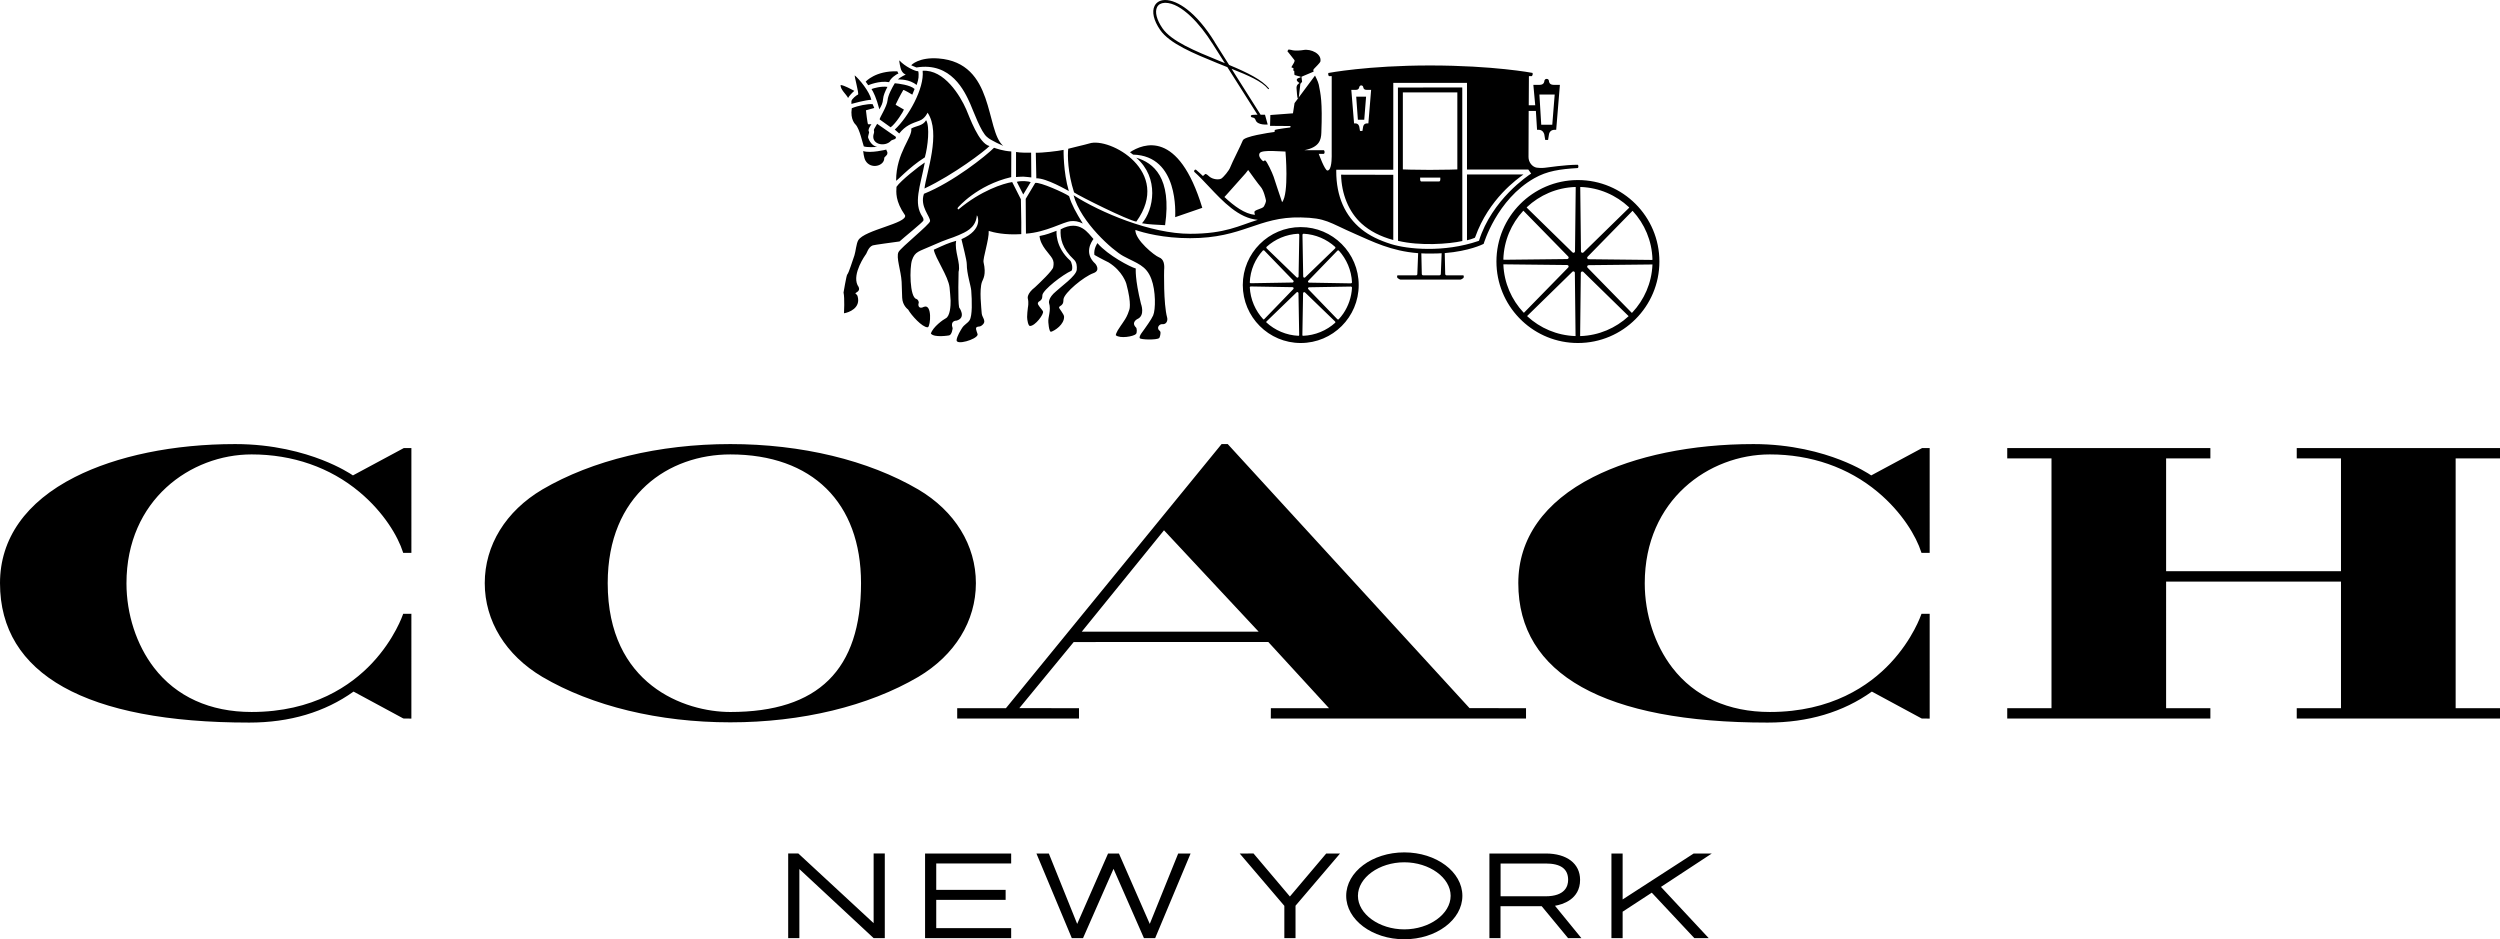 <?xml version="1.0" encoding="utf-8"?>
<!-- Generator: Adobe Illustrator 17.0.0, SVG Export Plug-In . SVG Version: 6.00 Build 0)  -->
<!DOCTYPE svg PUBLIC "-//W3C//DTD SVG 1.1//EN" "http://www.w3.org/Graphics/SVG/1.1/DTD/svg11.dtd">
<svg version="1.1" id="Layer_1" xmlns="http://www.w3.org/2000/svg" xmlns:xlink="http://www.w3.org/1999/xlink" x="0px" y="0px"
	 width="292.209px" height="109.786px" viewBox="0 0 292.209 109.786" enable-background="new 0 0 292.209 109.786"
	 xml:space="preserve">
<path d="M107.332,57.212c-5.848-3.422-13.648-5.307-21.969-5.307c-8.326,0-16.129,1.885-21.971,5.307
	c-4.279,2.533-6.732,6.523-6.732,10.949c0,4.422,2.453,8.416,6.732,10.957c5.834,3.426,13.637,5.311,21.971,5.311
	c8.328,0,16.129-1.885,21.969-5.311c4.279-2.537,6.734-6.529,6.734-10.957C114.066,63.729,111.611,59.739,107.332,57.212z
	 M85.363,83.22c-5.324,0-14.332-3.172-14.332-15.059c0-10.395,7.197-15.047,14.332-15.047c9.566,0,15.277,5.625,15.277,15.047
	C100.641,78.294,95.643,83.22,85.363,83.22z M292.209,53.583v-1.211h-23.758v1.211h5.172v13.184h-20.44V53.579l5.174,0.004v-1.111
	l-0.004-0.1h-23.74v1.211h5.174v29.193h-5.174v1.209h23.744v-1.209h-5.174V67.976h20.44v14.801h-5.172v1.209h23.658l0.1-0.006
	v-1.203h-5.184V53.583H292.209z M143.531,51.937l-0.031-0.031h-0.717l-25.209,30.873l-5.693-0.002v1.209h14.236v-1.209l-6.973-0.008
	l6.354-7.725l22.746-0.006l7.096,7.738h-6.797l-0.008,1.209h29.832v-1.209l-6.602-0.006L143.531,51.937z M147.115,73.833
	l-20.676,0.002l9.613-11.852L147.115,73.833z M47.125,71.743l-0.023,0.068c-0.01,0.027-0.969,2.887-3.619,5.707
	c-2.445,2.602-6.871,5.701-14.078,5.701c-4.859,0-8.803-1.791-11.406-5.178c-2.045-2.66-3.217-6.252-3.217-9.857
	c0-9.789,7.533-15.07,14.623-15.07c4.807,0,9.164,1.516,12.6,4.383c2.875,2.396,4.518,5.215,5.098,7.051l0.021,0.07h0.961V52.372
	h-0.887l-5.945,3.195c-0.264-0.18-1.527-1.004-3.611-1.816c-2.162-0.842-5.678-1.846-10.152-1.846
	c-7.186,0-13.842,1.369-18.744,3.857C3.023,58.665,0,62.954,0,68.161c0,10.662,10.072,16.297,29.133,16.297
	c4.729,0,8.83-1.219,12.193-3.623l5.822,3.145l0.936,0.012V71.739L47.125,71.743z M206.867,53.114c4.807,0,9.164,1.516,12.6,4.383
	c2.873,2.396,4.518,5.215,5.098,7.051l0.021,0.07h0.961V52.372h-0.887l-5.943,3.195c-0.264-0.18-1.527-1.004-3.611-1.816
	c-2.162-0.842-5.68-1.846-10.154-1.846c-7.186,0-13.842,1.369-18.744,3.857c-5.721,2.902-8.744,7.191-8.744,12.399
	c0,10.662,10.074,16.297,29.135,16.297c4.729,0,8.83-1.219,12.191-3.623l5.822,3.145l0.936,0.012V71.743h-0.959l-0.023,0.068
	c-0.01,0.027-0.967,2.887-3.619,5.707c-2.443,2.602-6.871,5.701-14.078,5.701c-4.857,0-8.803-1.791-11.406-5.178
	c-2.045-2.66-3.219-6.254-3.219-9.857C192.242,58.396,199.777,53.114,206.867,53.114z M194.139,103.665l5.584,5.99h-1.678
	l-4.98-5.316l-3.406,2.225v3.09h-1.309v-9.893h1.309v5.371l8.301-5.369l2.121-0.002L194.139,103.665z M181.752,105.87l3.088,3.783
	h-1.557l-3.082-3.73h-4.816v3.73h-1.297v-9.893h6.58c2.479,0,4.018,1.182,4.018,3.082
	C184.686,105.149,182.588,105.731,181.752,105.87z M180.65,100.929h-5.256v3.832h5.256c2.297,0,2.639-1.201,2.639-1.918
	C183.289,101.554,182.426,100.929,180.65,100.929z M102.113,107.901l-8.799-8.141h-1.188v9.893h1.307v-8.074l8.682,8.074h1.303
	v-9.893h-1.305V107.901z M108.125,109.653h10.064v-1.17h-8.758v-3.305h8.111v-1.168h-8.111v-3.082h8.758v-1.166h-10.064V109.653z
	 M150.768,104.786l-4.252-5.029l-1.611,0.008l5.213,6.111v3.777h1.307v-3.789l5.201-6.1l-1.613-0.002L150.768,104.786z
	 M170.928,104.706c0,2.801-3.045,5.08-6.789,5.08s-6.791-2.279-6.791-5.078c0-2.801,3.047-5.078,6.791-5.078
	S170.928,101.907,170.928,104.706z M169.555,104.706c0-2.121-2.48-3.916-5.416-3.918c-2.938,0-5.42,1.795-5.42,3.92
	s2.482,3.92,5.42,3.92C167.074,108.628,169.555,106.831,169.555,104.706z M134.389,107.991l-3.604-8.229h-1.271l-3.609,8.229
	l-3.314-8.229h-1.449l4.135,9.891h1.311l3.564-8.1l3.555,8.1h1.312l4.141-9.891h-1.449L134.389,107.991z M182.177,19.67
	c0,0.086-0.051,0.175-0.074,0.191l0.011-0.386C182.136,19.492,182.177,19.578,182.177,19.67z M119.601,22.73l0.87-1.446
	c-0.251-0.097-1.049-0.189-1.623-0.034L119.601,22.73 M124.928,22.328c-0.659-2.229-0.612-4.762-0.612-4.808
	c-0.66,0.142-2.558,0.359-3.248,0.33l0.062,2.99C122.31,20.812,124.7,22.216,124.928,22.328z M120.544,20.738l-0.023-2.895
	c-0.509,0.003-1.245,0.02-1.762-0.079l-0.003,2.928c0,0,0.623-0.053,0.851-0.046C119.824,20.653,120.544,20.738,120.544,20.738z
	 M132.817,25.905c4.247-5.872-3.145-9.928-5.509-9.133c-0.337,0.112-2.446,0.593-2.45,0.616c-0.088,0.795-0.06,2.796,0.684,5.104
	C126.306,22.994,131.75,25.711,132.817,25.905z M127.81,27.935c-0.59-0.625-1.576-2.343-3.838-1.129
	c-0.068,1.079,0.168,2.24,1.57,3.559c0.303,0.285,0.354,0.75,0.314,1.171c-0.074,0.728-1.9,2.006-2.404,2.499
	c-0.99,0.807-0.838,1.37-0.838,1.37c0.273,0.887-0.141,1.651-0.08,2.273c0.033,0.316,0.053,0.688,0.177,0.985
	c0.032,0.081,0.091,0.131,0.153,0.112c0.418-0.123,1.547-0.852,1.508-1.775c-0.01-0.269-0.608-0.979-0.588-1.045
	c0.069-0.249,0.201-0.114,0.424-0.45c0.094-0.142,0.084-0.424,0.094-0.522c0.086-0.761,2.375-2.655,3.505-3.058
	c0.882-0.314,0.224-1.09,0.224-1.09C126.659,29.6,127.572,28.255,127.81,27.935z M118.308,21.279
	c-1.035,0.165-3.641,0.989-6.271,3.193c-0.033,0.033-0.104-0.062-0.104-0.062s-0.007-0.092,0.016-0.13
	c0.024-0.038,2.232-2.64,6.245-3.579l0.01-2.997c-1.001-0.06-1.772-0.355-2.018-0.432c-0.957,0.953-4.765,4.003-8.193,5.381
	c-0.515,1.488,0.774,2.672,0.715,3.201c-0.039,0.38-3.419,3.083-3.686,3.607c-0.311,0.607,0.29,2.164,0.364,3.483
	c0.001,0.074,0.063,1.854,0.063,1.854c0.037,0.932,0.696,1.382,0.696,1.382c0.371,0.671,1.648,2.078,2.265,2.073
	c0,0,0.04-0.003,0.053-0.011c0.311-0.169,0.501-2.771-0.475-2.376h-0.003h-0.004c-0.54,0.295-0.722-0.115-0.603-0.447
	c0.056-0.161-0.112-0.441-0.261-0.475c-0.802-0.175-0.814-3.671-0.518-4.538c0.353-1.03,0.81-1.006,2.288-1.672
	c1.963-0.882,2.193-0.824,3.198-1.265c0.699-0.324,1.899-0.745,2.081-2.168c0.001-0.056-0.006-0.085,0-0.111
	c0.003-0.026,0.075,0.062,0.075,0.062s0.731,1.56-1.863,2.705c0.155,0.714,0.627,2.436,0.624,2.925
	c-0.007,1.091,0.478,2.523,0.521,3.078c0.092,1.198,0.137,2.94-0.191,3.465c-0.233,0.374-0.636,0.496-0.906,0.953
	c-0.129,0.211-0.571,0.91-0.616,1.368c-0.063,0.64,2.301-0.06,2.454-0.606c0.04-0.131-0.272-0.658-0.157-0.843
	c0.108-0.175,0.383-0.086,0.548-0.191c0.812-0.522,0.122-0.946,0.092-1.477c-0.036-0.618-0.306-2.75,0.032-3.685
	c0.117-0.33,0.525-0.816,0.183-2.299c-0.101-0.434,0.656-2.667,0.604-3.656c0.593,0.185,1.843,0.498,3.805,0.376
	c0-0.882,0.022-1.464-0.046-4.077L118.308,21.279z M125.173,25.848c0.425-0.038,0.856,0.007,1.387,0.282
	c-0.82-1.344-1.271-2.143-1.602-3.207c-0.534-0.379-3.387-1.663-3.957-1.543l-1.112,1.863c0.007,2.611,0.028,3.193,0.029,4.066
	C122.295,27.146,124.269,25.93,125.173,25.848z M133.483,26.095c0.855,0.156,1.619,0.156,2.696,0.226
	c0.8-5.568-1.354-7.293-3.375-7.89C135.547,20.788,134.835,24.549,133.483,26.095z M103.217,11.572
	c0.026-0.412,0.257-0.933,0.511-1.417c-0.732-0.102-1.632,0.158-1.862,0.254c0.216,0.333,0.562,1.009,0.917,2.37l0.002-0.003
	C103.028,12.334,103.18,12.09,103.217,11.572z M101.479,16.123c-0.072-0.225,0.169-0.637,0.087-0.729
	c-0.18-0.197,0.19-0.761,0.296-0.873c-0.1,0.01-0.364,0.003-0.396,0c-0.076-0.01-0.252-1.629-0.252-1.629s0.965-0.273,0.973-0.27
	c0.008,0.003-0.113-0.247-0.193-0.452c-0.604-0.039-1.707,0.179-2.434,0.479c-0.214,1.352,0.445,1.912,0.445,1.912
	c0.476,0.498,0.834,2.239,0.958,2.546c0.331,0.132,1.313,0.099,1.567,0.046C101.974,17.108,101.596,16.476,101.479,16.123z
	 M108.248,14.049c-0.396,0.686-1.147,0.633-1.736,0.976c0.184,1.006-1.769,2.803-1.771,6.08c0,0.168,1.47-1.533,3.359-2.714
	C108.454,17.132,108.7,14.784,108.248,14.049z M100.892,17.656c0,0.01,0.07,0.781,0.268,1.12c0.61,1.062,2.229,0.63,2.195-0.312
	c-0.002-0.105,0.314-0.284,0.356-0.479c0.06-0.261-0.075-0.273-0.12-0.501C103.591,17.484,101.746,17.952,100.892,17.656z
	 M100.286,11.052c-0.139,0.043-0.756,0.521-0.769,0.778c0.01,0.118,0,0.128,0,0.316c0.167-0.05,1.689-0.469,2.327-0.481
	c-0.214-0.97-1.388-2.391-1.922-2.839C99.788,8.711,100.444,10.999,100.286,11.052z M105.011,8.602
	c-0.05-0.082-0.076-0.144-0.129-0.264c-2.553-0.089-3.697,1.204-3.697,1.204l0.298,0.422c0,0,1.296-0.57,2.44-0.359
	C104.062,9.169,104.746,8.671,105.011,8.602z M107.928,25.781c0.023-0.092,0.026-0.238-0.104-0.435
	c-1.093-1.609-0.269-3.515,0.271-6.355c-0.639,0.402-2.821,2.123-3.31,2.846c-0.029,0.611-0.166,1.655,1.002,3.328
	c0.294,0.944-4.75,1.704-5.47,2.916c-0.233,0.394-0.3,1.315-0.448,1.766c-0.255,0.68-0.633,2.013-0.844,2.247
	c-0.096,0.105-0.429,2.099-0.429,2.099c0.148,0.651,0.054,2.424,0.054,2.424c0.541-0.078,2.01-0.605,1.582-2.015
	c-0.037-0.119-0.169-0.241-0.235-0.285c-0.104-0.146,0.786-0.218,0.235-0.989c-0.646-1.356,0.939-3.556,0.939-3.556
	c0.121-0.062,0.288-0.891,0.837-1.09c0.159-0.058,2.394-0.359,3.134-0.46C105.54,27.844,107.886,25.958,107.928,25.781z
	 M125.088,30.46c-1.794-1.61-1.594-3.467-1.597-3.484c-0.675,0.245-1.118,0.448-1.985,0.611c0.093,1.164,1.185,2.087,1.483,2.623
	c0.195,0.35,0.188,0.624,0.115,1.023c-0.068,0.393-1.615,1.864-2.124,2.336c-1.001,0.77-0.847,1.309-0.847,1.309
	c0.132,0.528,0.014,1.051,0.014,1.051c-0.048,0.362-0.092,0.796-0.094,1.122c-0.002,0.307,0.125,1.051,0.331,1.051
	c0.626,0,1.655-1.405,1.526-1.698c-0.119-0.273-0.683-0.757-0.595-0.997c0.084-0.234,0.206-0.11,0.43-0.431
	c0.095-0.137,0.079-0.405,0.095-0.499c0.107-0.624,2.385-2.388,3.41-2.838C125.438,31.342,125.255,30.608,125.088,30.46z
	 M109.145,29.186c0.188,1.022,1.692,3.086,1.843,4.41c0.033,0.288,0.113,1.256,0.123,1.547c0.013,0.585-0.06,1.816-0.574,2.068
	c-0.281,0.137-1.487,0.991-1.734,1.775c0.383,0.52,2.141,0.215,2.141,0.215c0.332-0.093,0.404-0.84,0.404-0.84
	c-0.312-0.86,0.367-0.888,0.461-0.888h0.008c1.174-0.347,0.289-1.538,0.289-1.538c-0.16-0.756-0.064-4.16-0.064-4.16
	c0.267-1.021-0.508-2.428-0.283-3.627C110.816,28.413,110.448,28.591,109.145,29.186z M132.073,17.794
	c0.145,0.105,0.365,0.277,0.365,0.277c5.385,0.142,4.923,6.975,4.922,7.312l3.168-1.092
	C137.741,15.12,133.626,16.775,132.073,17.794z M108.054,22.245L108.054,22.245h-0.014H108.054z M108.057,22.247l-0.003-0.002l0,0
	L108.057,22.247z M133.358,35.5c-0.719-2.942-0.6-4.037-0.606-4.118c-0.645-0.178-3.228-1.525-4.454-2.935
	c-0.004,0.007-0.034-0.028-0.034-0.028c0.011,0.009-0.457,0.643-0.347,1.375c0.832,0.476,1.65,0.871,1.65,0.871
	c1.675,1.031,2.08,2.495,2.08,2.495c0.67,2.47,0.333,3.093,0.333,3.093c-0.19,0.635-0.475,1.065-0.475,1.065
	c-0.242,0.386-0.503,0.748-0.503,0.748c-0.618,0.862-0.582,1.116-0.582,1.116c0.486,0.419,2.064,0.15,2.355-0.142
	c0.142-0.146,0.115-0.658,0.01-0.759c-0.613-0.597,0.142-0.985,0.142-0.985C133.895,36.888,133.358,35.5,133.358,35.5z
	 M107.134,9.934c0.115-0.346,0.259-0.698,0.237-1.263c-0.007-0.161-0.013-0.227-0.046-0.35c-0.291,0.06-1.584-0.56-2.194-1.256l0,0
	c-0.067,0.026,0.118,0.891,0.192,1.075c0.201,0.491,0.546,0.573,0.546,0.573s-0.688,0.32-0.911,0.57
	C105.138,9.298,106.283,9.229,107.134,9.934z M104.051,14.844l0.05,0.036c0.635-0.472,1.495-1.866,1.553-2.071l-0.939-0.544
	c-0.02-0.013-0.029-0.039-0.019-0.062c0.47-0.995,0.876-1.672,0.879-1.675c0.01-0.108,1.057,0.537,1.057,0.537
	c0.158-0.369,0.187-0.435,0.268-0.666c-0.513-0.475-1.888-0.629-2.313-0.669c-0.291,0.479-0.798,1.399-0.844,1.985
	c-0.062,0.745-0.992,2.123-0.924,2.245L104.051,14.844z M102.518,14.468c0.003,0.053-0.201,0.316-0.339,0.606
	c-0.097,0.194,0.045,0.261-0.03,0.477c-0.478,1.343,1.302,1.692,1.991,0.9c0.066-0.079,0.313-0.128,0.429-0.185
	c0.23-0.115,0.138-0.276,0.111-0.297L102.518,14.468z M113.405,12.133c0.326,0.726,1.272,3.383,1.984,3.894
	c0.365,0.365,1.863,1.019,1.863,1.019c0.01,0.007,0.051,0.043,0.006,0.003c-2.114-1.823-0.923-9.706-7.563-10.218
	c-2.268-0.175-3.188,0.759-3.183,0.802l0.604,0.254C111.176,7.221,112.749,10.666,113.405,12.133z M112.932,12.779
	c-0.697-1.589-2.567-4.675-5.089-4.507c0.211,2.07-1.678,5.41-3.258,6.874l0.518,0.455c0.738-0.92,1.422-1.16,2.374-1.5
	c0.639-0.227,0.942-0.934,0.942-0.934c1.602,2.371-0.158,7.079-0.362,8.866c3.459-1.642,7.021-4.372,7.601-4.962
	C114.394,16.772,113.322,13.666,112.932,12.779z M99.125,11.454c0.103-0.227,0.577-0.723,0.735-0.834
	c-0.34-0.175-1.169-0.64-1.603-0.687h-0.003C98.202,10.468,98.95,11.049,99.125,11.454z M157.392,23.589
	c0.415,1.011,1.005,1.868,1.757,2.549c0.956,0.867,2.206,1.51,3.703,1.916v-7.622c-0.719,0-5.542-0.013-6.102-0.013
	C156.778,21.553,156.993,22.619,157.392,23.589z M171.467,20.393v7.693c0.623-0.164,0.294-0.07,0.91-0.288l0.055-0.096
	c1.591-4.473,4.943-6.802,5.64-7.313C177.865,20.389,172.628,20.393,171.467,20.393z M184.421,19.258c0,0,0.066,0.05,0.066,0.191
	c0,0.165-0.076,0.194-0.076,0.194c-2.094,0.126-3.581,0.34-5.074,1.188c-4.402,2.491-5.923,7.674-5.923,7.674
	c-0.138,0.069-1.708,0.846-4.547,1.078l0.054,2.443c0,0,0,0.003,0,0.008c0.007,0.112,0.112,0.144,0.146,0.15h1.982
	c0,0,0.046,0.071,0.046,0.153c0,0.071-0.048,0.158-0.048,0.158s-0.259,0.189-0.345,0.189c-0.778,0-6.227,0-7.005,0
	c-0.087,0-0.35-0.189-0.35-0.189s-0.055-0.087-0.055-0.158c0-0.082,0.046-0.153,0.046-0.153h2.189
	c0.029-0.007,0.116-0.034,0.134-0.124l0.097-2.469c-3.158-0.241-5.328-1.358-7.375-2.252c-3.118-1.36-3.35-1.863-6.35-1.926
	c-5.008-0.103-6.707,2.427-12.927,2.427c-3.134,0-5.455-0.633-6.401-0.965c-0.036,1.178,2.257,3.014,2.756,3.197
	c0.591,0.217,0.666,0.86,0.607,1.501c0,0-0.096,3.912,0.355,5.556c0.076,0.274-0.028,0.824-0.6,0.761
	c-0.201-0.024-0.59,0.254-0.422,0.609c0.046,0.096,0.168,0.163,0.217,0.256c0.08,0.15-0.035,0.685-0.137,0.763
	c-0.311,0.239-2.136,0.188-2.253,0.014c-0.159-0.24,0.448-0.908,0.577-1.121c0.074-0.122,0.757-1.032,0.979-1.541
	c0.301-0.69,0.312-2.889-0.208-4.259c-0.609-1.608-1.642-1.799-3.29-2.687c-1.203-0.651-4.952-3.933-5.803-7.101
	c3.103,1.993,9.023,4.509,13.63,4.502c4.147-0.003,5.704-0.963,7.9-1.632c-2.221-0.177-4.072-2.144-5.714-3.889
	c-0.594-0.629-1.15-1.226-1.708-1.72c-0.007-0.017-0.043-0.099,0.017-0.182c0.089-0.125,0.185-0.062,0.185-0.062
	c0.27,0.228,0.54,0.475,0.814,0.735c0.061-0.046,0.151-0.122,0.243-0.215c0.116-0.111,0.393,0.182,0.521,0.287
	c0.372,0.316,1.135,0.426,1.444,0.184c0.159-0.125,0.839-0.834,1.022-1.371c0.139-0.399,1.219-2.506,1.428-3.05
	c0.178-0.472,2.98-0.891,3.712-0.989c0.003-0.072,0.013-0.221,0.033-0.231c0.264-0.111,1.804-0.293,1.804-0.293l0.033-0.168
	l-2.397-0.019l0.036-1.267l2.641-0.198l0.186-1.196l2.392-3.215c0,0,0.367,0.692,0.44,1.061c0.211,1.075,0.443,1.939,0.3,5.622
	c-0.03,0.831-0.227,1.691-1.979,2.037h2.262c0.03,0,0.096,0.103,0.096,0.221c0,0.139-0.061,0.208-0.101,0.208h-0.581
	c0,0,0.708,1.952,1.015,1.949c0.069,0,0.135-0.03,0.191-0.09c0.355-0.365,0.307-1.764,0.307-1.823V8.902h-0.307
	c-0.017-0.011-0.076-0.053-0.096-0.179c-0.02-0.115,0.006-0.178,0.017-0.194c0,0,4.586-0.877,11.862-0.877
	c7.448,0,11.981,0.867,11.981,0.867c0.015,0.017,0.063,0.089,0.021,0.225c-0.029,0.099-0.076,0.144-0.089,0.158h-0.34v0.016
	c0,0.03-0.017,2.75-0.019,3.384h0.758l-0.219-2.385h0.742c0.541,0,0.541-0.432,0.541-0.432s0.014-0.264,0.27-0.264
	c0.271,0,0.271,0.264,0.271,0.264s0,0.432,0.541,0.432h0.737l-0.432,5.253h-0.188c-0.591,0-0.656,0.534-0.656,0.534l-0.105,0.649
	h-0.334l-0.109-0.649c0,0-0.107-0.534-0.658-0.534h-0.187l-0.137-2.206h-0.842c-0.012,1.441-0.016,5.223-0.019,5.374
	c-0.007,0.637,0.448,1.178,0.963,1.26c0.185,0.03,0.564,0.053,0.922,0.014C180.887,19.575,182.931,19.258,184.421,19.258z
	 M147.965,23.396c-0.042-0.198-0.254-1.176-0.64-1.593c-0.225-0.247-1.086-1.444-1.436-1.933c-0.117,0.162-0.223,0.304-0.302,0.39
	c-0.254,0.283-1.817,2.025-2.187,2.456c-0.056,0.066-0.211,0.229-0.287,0.312c1.172,1.085,2.365,1.967,3.561,2.087
	c-0.008-0.077-0.035-0.183-0.055-0.3c-0.057-0.31,0.966-0.384,1.126-0.707C147.83,23.938,148.007,23.596,147.965,23.396z
	 M150.251,17.715c-0.332,0.014-2.705-0.247-2.998,0.162c-0.311,0.438,0.4,0.976,0.4,0.976s0.176-0.129,0.229-0.103
	c0.199,0.1,0.809,1.408,0.98,1.896c0.127,0.356,0.791,2.451,0.992,2.979l0.002,0.004C150.682,22.649,150.251,17.715,150.251,17.715z
	 M180.145,14.583h1.29l0.283-3.531h-1.787L180.145,14.583z M157.946,10.501l0.322,3.92h0.142c0.412,0,0.469,0.402,0.469,0.402
	l0.083,0.481h0.284l0.081-0.481c0,0,0.033-0.402,0.475-0.402h0.139l0.322-3.92h-0.552c-0.36,0-0.368-0.319-0.368-0.319
	s-0.035-0.198-0.236-0.198c-0.192,0-0.232,0.198-0.232,0.198s-0.022,0.319-0.377,0.319H157.946z M168.506,29.6
	c-0.484,0.041-1.955,0.051-2.375,0.012l0.054,2.407c0,0,0,0.006,0.002,0.016c0.005,0.11,0.107,0.144,0.142,0.15l1.94-0.007
	c0.03-0.005,0.119-0.034,0.139-0.125L168.506,29.6z M178.968,20.29l-0.338-0.478h-7.163V9.684h-8.615v10.158h-6.663v0.099
	l-0.004,0.004v0.072c0,1.456,0.254,2.774,0.758,3.919c0.492,1.121,1.229,2.08,2.186,2.854c0.943,0.763,2.114,1.313,3.457,1.735
	c1.912,0.603,6.165,1.032,10.23-0.362l0.053-0.026C174.388,23.306,178.648,20.495,178.968,20.29z M170.916,10.221
	c0,0,0.007,14.194,0.007,17.951c-1.615,0.359-4.953,0.59-7.514-0.023l-0.014-17.918L170.916,10.221z M168.348,20.762h-2.357
	c0,0,0,0.158,0,0.225c0,0.164,0.099,0.221,0.099,0.221h2.122c0,0,0.137,0,0.137-0.221C168.348,20.937,168.348,20.762,168.348,20.762
	z M170.339,10.801h-6.369v9.001c0,0,1.343,0.054,3.14,0.054c1.901,0,3.229-0.054,3.229-0.054V10.801z M159.457,13.996l0.216-2.7
	h-1.154l0.195,2.7H159.457z M193.956,30.567c0,5.261-4.265,9.525-9.525,9.525c-2.521,0-4.813-0.982-6.518-2.583l0,0v-0.002
	c-0.126-0.119-0.248-0.239-0.366-0.362l0,0l0,0c-1.633-1.71-2.638-4.026-2.638-6.578c0-5.241,4.233-9.489,9.466-9.522
	c0.02,0,0.038,0,0.056,0l0,0l0,0C189.691,21.045,193.956,25.309,193.956,30.567z M193.145,30.309
	c-0.062-2.173-0.923-4.149-2.301-5.643c-0.01-0.01-0.02-0.015-0.031-0.021l-5.23,5.346l-0.011,0.012
	c-0.034,0.031-0.057,0.076-0.057,0.125c0,0.096,0.075,0.172,0.174,0.172c0,0,0.002-0.002,0.006-0.002l7.428,0.083
	C193.136,30.358,193.145,30.335,193.145,30.309z M184.751,21.854c-0.017,0.002-0.033,0.005-0.047,0.012l0.086,7.524h0.002
	c0,0.036,0.015,0.07,0.038,0.097c0.002,0.004,0.01,0.007,0.01,0.007c0.003,0.005,0.01,0.008,0.018,0.015
	c0,0,0.001,0.002,0.004,0.005l0.025,0.023h0.011c0.057,0.028,0.126,0.021,0.172-0.024l0.003,0.001l0.027-0.026l5.327-5.211
	c-0.006-0.023-0.017-0.046-0.032-0.062l-0.002-0.002h0.002C188.905,22.815,186.931,21.934,184.751,21.854z M178.47,24.211
	c-0.014,0.016-0.02,0.032-0.026,0.051l5.341,5.226l0.018,0.015l0.003-0.001c0.007,0.008,0.025,0.02,0.025,0.02
	c0.028,0.015,0.057,0.026,0.088,0.026c0.017,0,0.032-0.005,0.048-0.01h0.01l0.004-0.003c0.023-0.009,0.046-0.023,0.062-0.042
	c0.003-0.003,0.005-0.005,0.005-0.005c0.024-0.026,0.041-0.061,0.041-0.097h0.003l0.083-7.522c-0.017-0.009-0.031-0.012-0.05-0.014
	C181.941,21.931,179.96,22.812,178.47,24.211z M175.717,30.294h0.003c0,0.024,0.009,0.048,0.023,0.069l7.437-0.083v-0.003
	c0.024,0,0.043-0.005,0.061-0.014c0.013-0.005,0.023-0.013,0.035-0.021c0-0.001,0.004-0.003,0.004-0.003l0,0
	c0.018-0.013,0.029-0.029,0.043-0.048l0.006-0.01v-0.003c0.008-0.012,0.008-0.025,0.01-0.037c0.004-0.01,0.008-0.019,0.008-0.027
	c0-0.004,0-0.007,0-0.007v-0.005c0-0.038-0.01-0.076-0.04-0.104v-0.002l-0.026-0.03l-5.218-5.333
	c-0.01,0.004-0.018,0.007-0.028,0.014C176.653,26.141,175.786,28.117,175.717,30.294z M178.127,36.554l5.153-5.27l0.017-0.017
	v-0.001c0.007-0.009,0.013-0.018,0.02-0.031c0,0,0.002-0.002,0.003-0.004c0.013-0.024,0.027-0.053,0.027-0.084
	c0-0.091-0.073-0.163-0.167-0.168v-0.002h-0.001c0,0-0.004-0.001-0.008-0.001l-0.001,0.001l-7.443-0.082
	c-0.003,0.013-0.007,0.026-0.007,0.041v0.002l0,0l0,0c0.09,2.154,0.967,4.106,2.348,5.583l0,0
	C178.084,36.538,178.105,36.547,178.127,36.554z M184.121,39.281c0.01-0.003,0.023-0.006,0.036-0.011l-0.082-7.381l0,0v-0.004l0,0
	l0,0c-0.004-0.092-0.08-0.168-0.172-0.168c-0.007,0-0.014,0.004-0.024,0.004c-0.005,0.001-0.012,0.003-0.019,0.005
	c-0.01,0.003-0.02,0.005-0.03,0.008l-0.016,0.012c-0.009,0.005-0.017,0.01-0.022,0.017l-0.002-0.002l-0.035,0.035l-5.259,5.142
	c0.009,0.013,0.015,0.025,0.023,0.034C180.005,38.344,181.965,39.204,184.121,39.281z M190.348,36.966c0,0,0.003-0.009,0.009-0.016
	l-5.274-5.154l-0.02-0.023l-0.002,0.002c-0.007-0.005-0.014-0.005-0.019-0.01c-0.013-0.009-0.026-0.019-0.043-0.023l-0.012-0.003
	c-0.015-0.004-0.028-0.009-0.044-0.009c-0.015,0-0.028,0.005-0.04,0.009h-0.015l-0.005,0.003c-0.011,0.005-0.023,0.013-0.033,0.019
	c-0.005,0.004-0.01,0.007-0.017,0.012c-0.004,0.005-0.009,0.01-0.015,0.015l-0.008,0.009c-0.011,0.01-0.016,0.021-0.023,0.034
	c0,0.002,0,0.005,0,0.005c-0.007,0.015-0.012,0.033-0.012,0.051h-0.005l-0.079,7.383c0.013,0.007,0.026,0.012,0.04,0.013
	C186.894,39.207,188.855,38.346,190.348,36.966z M193.144,30.935c-0.002-0.008-0.007-0.023-0.007-0.023l-7.457,0.082v0.002
	c-0.091,0.003-0.165,0.077-0.165,0.17l0.001,0.013c0,0.035,0.013,0.071,0.043,0.1l-0.003,0.001l0.026,0.028l5.143,5.257
	c0.02-0.005,0.038-0.013,0.056-0.027C192.173,35.058,193.053,33.098,193.144,30.935z M148.321,10.386
	c-0.007,0.019-0.029,0.033-0.053,0.033c-0.02,0-0.038-0.01-0.05-0.023c-0.738-0.9-2.3-1.572-4.267-2.354l3.396,5.371
	c0.268-0.003,0.509-0.006,0.509-0.006l0.316,1.144c0,0-1.2,0.125-1.414-0.521c-0.144-0.422-0.469-0.195-0.551-0.422
	c-0.083-0.225,0.379-0.189,0.777-0.195l-3.524-5.565c-0.362-0.145-0.771-0.307-1.177-0.472c-2.746-1.121-5.586-2.281-6.686-3.887
	c-0.751-1.095-0.986-2.113-0.65-2.793c0.207-0.419,0.619-0.666,1.154-0.692c0.032,0,0.065-0.003,0.099-0.003
	c0.73,0,1.636,0.389,2.54,1.088c1.104,0.854,2.185,2.127,3.217,3.781c0.012,0.014,0.016,0.03,0.02,0.05l1.688,2.671
	c2.2,0.92,3.832,1.737,4.643,2.726C148.335,10.35,148.327,10.376,148.321,10.386z M143.167,7.382l-1.47-2.321h-0.003
	c-0.004-0.006-0.01-0.01-0.015-0.017c-1.356-2.176-3.606-4.715-5.483-4.715c-0.028,0-0.052,0-0.078,0.004
	c-0.416,0.02-0.722,0.194-0.877,0.508c-0.278,0.56-0.043,1.48,0.63,2.459c1.042,1.523,3.835,2.664,6.535,3.769
	C142.662,7.174,142.917,7.279,143.167,7.382z M151.806,11.401l0.186-1.605l0.202-0.234l-0.074-0.591l1.421-0.6
	c-0.06-0.165-0.055-0.24,0.105-0.389c0.113-0.109,0.661-0.67,0.684-0.778c0.191-0.924-1.102-1.517-1.982-1.358
	c-0.28,0.049-0.992,0.125-1.419-0.01c-0.115-0.036-0.325-0.047-0.325-0.047l-0.129,0.195c0.047,0.062,0.607,0.745,0.802,1.012
	c0.211,0.204-0.477,0.851-0.28,0.907c0.049,0.02,0.175,0.036,0.185,0.059c0.017,0.023-0.015,0.205-0.021,0.261
	c0,0.043,0.1,0.036,0.117,0.076c0.021,0.06-0.016,0.438,0.054,0.472c0.149,0.062,0.674,0.185,0.674,0.185
	c0.012,0.043-0.003,0.079-0.017,0.106c0,0-0.604,0.096-0.367,0.412c0.118,0.161,0.298,0.197,0.228,0.257
	c-0.066,0.062-0.355,0.182-0.302,0.656c0.046,0.398,0.049,0.963,0.154,1.16L151.806,11.401z M158.81,33.317
	c0,3.742-3.033,6.775-6.775,6.775c-3.739,0-6.773-3.033-6.773-6.775c0-3.741,3.034-6.774,6.773-6.774
	C155.776,26.543,158.81,29.576,158.81,33.317z M156.487,29.286c-0.049-0.032-0.111-0.031-0.158,0.004l-3.389,3.508l-0.01,0.008
	c-0.027,0.025-0.047,0.059-0.047,0.1c0,0.072,0.061,0.132,0.136,0.132l0.007-0.002l4.883,0.084c0.062-0.01,0.115-0.061,0.119-0.125
	C157.955,31.571,157.385,30.279,156.487,29.286z M156.056,37.582l-3.504-3.385l-0.018-0.017v0.002
	c-0.004-0.005-0.01-0.005-0.016-0.008c-0.008-0.009-0.021-0.016-0.031-0.019l-0.012-0.003c-0.01-0.002-0.02-0.007-0.033-0.007
	c-0.011,0-0.023,0.005-0.031,0.007h-0.013l-0.002,0.003c-0.009,0.003-0.018,0.01-0.026,0.015c-0.005,0.004-0.014,0.009-0.014,0.009
	c-0.003,0.005-0.012,0.011-0.012,0.011c-0.001,0.004-0.004,0.007-0.004,0.007c-0.009,0.009-0.014,0.019-0.018,0.028l-0.003,0.003
	c-0.005,0.012-0.008,0.025-0.008,0.04h-0.002l-0.084,4.895c0.005,0.036,0.024,0.067,0.052,0.089
	c1.457-0.051,2.782-0.621,3.795-1.535C156.089,37.674,156.086,37.621,156.056,37.582z M151.799,39.252
	c0.03-0.021,0.047-0.053,0.054-0.089l-0.082-4.892V34.27v-0.001l0,0h-0.002c-0.003-0.072-0.06-0.131-0.133-0.131l-0.023,0.004
	c0,0-0.006,0.002-0.018,0.005c0,0-0.006,0.002-0.017,0.005c-0.003,0.002-0.011,0.008-0.011,0.008
	c-0.006,0.005-0.012,0.009-0.018,0.014v-0.002l-0.028,0.026l-3.492,3.377c-0.021,0.027-0.03,0.061-0.03,0.094
	C149.007,38.6,150.335,39.189,151.799,39.252z M148.038,29.016l3.508,3.392l0.01,0.012l0.003-0.002
	c0.006,0.007,0.013,0.012,0.024,0.015c0.019,0.012,0.043,0.021,0.065,0.021c0.014,0,0.025-0.005,0.037-0.008h0.01v-0.002
	c0.02-0.007,0.036-0.019,0.049-0.033l0.006-0.003c0.017-0.02,0.031-0.046,0.031-0.076h0.001l0.084-4.896
	c-0.01-0.063-0.06-0.111-0.122-0.117c-1.424,0.072-2.72,0.641-3.71,1.539C148.001,28.907,148.001,28.97,148.038,29.016z
	 M152.564,32.407l3.5-3.381c0.036-0.05,0.036-0.114,0-0.162c-0.991-0.898-2.28-1.472-3.704-1.546
	c-0.062,0.006-0.112,0.054-0.123,0.117l0.086,4.896h0.004c0,0.03,0.01,0.057,0.029,0.078c0,0,0.004,0.001,0.004,0.003
	c0.004,0.003,0.01,0.005,0.016,0.012c0,0,0.003,0.001,0.006,0.003l0.017,0.019h0.011c0.043,0.021,0.096,0.017,0.133-0.021
	l0.002,0.002L152.564,32.407z M146.54,30.941c-0.274,0.646-0.434,1.351-0.462,2.089c0.02,0.04,0.058,0.069,0.102,0.076l4.897-0.084
	v-0.002c0.017,0,0.029-0.003,0.043-0.01c0.014-0.005,0.02-0.012,0.028-0.019c0,0,0-0.001,0.005-0.001l0,0
	c0.014-0.012,0.023-0.023,0.031-0.038l0.005-0.007v-0.003c0.007-0.009,0.007-0.019,0.01-0.028c0.003-0.007,0.003-0.015,0.003-0.023
	l0.004-0.005l-0.004-0.003c0.004-0.03-0.006-0.058-0.029-0.081v-0.002l-0.02-0.021l-3.381-3.498
	c-0.049-0.036-0.111-0.036-0.157-0.005C147.171,29.765,146.804,30.326,146.54,30.941z M147.669,37.336
	c0.032,0.004,0.065-0.006,0.095-0.026l3.39-3.508l0.012-0.013l-0.003-0.002c0.008-0.007,0.011-0.015,0.018-0.023
	c0,0,0.003-0.001,0.003-0.003c0.01-0.02,0.02-0.041,0.02-0.064c0-0.071-0.056-0.127-0.125-0.132l0,0h-0.006l-0.004-0.002
	l-0.003,0.002l-4.885-0.084c-0.042,0.007-0.079,0.034-0.102,0.072C146.148,35.012,146.738,36.332,147.669,37.336z M157.014,36.643
	c0.592-0.876,0.954-1.914,1.015-3.03c-0.01-0.062-0.057-0.11-0.119-0.12l-4.897,0.085l0,0c-0.067,0.004-0.128,0.06-0.128,0.133
	c0,0.003,0.004,0.01,0.004,0.01c0.003,0.027,0.009,0.054,0.033,0.075l-0.004,0.002l0.023,0.023l3.379,3.498
	c0.04,0.029,0.093,0.036,0.136,0.017C156.659,37.119,156.846,36.888,157.014,36.643z"/>
</svg>
